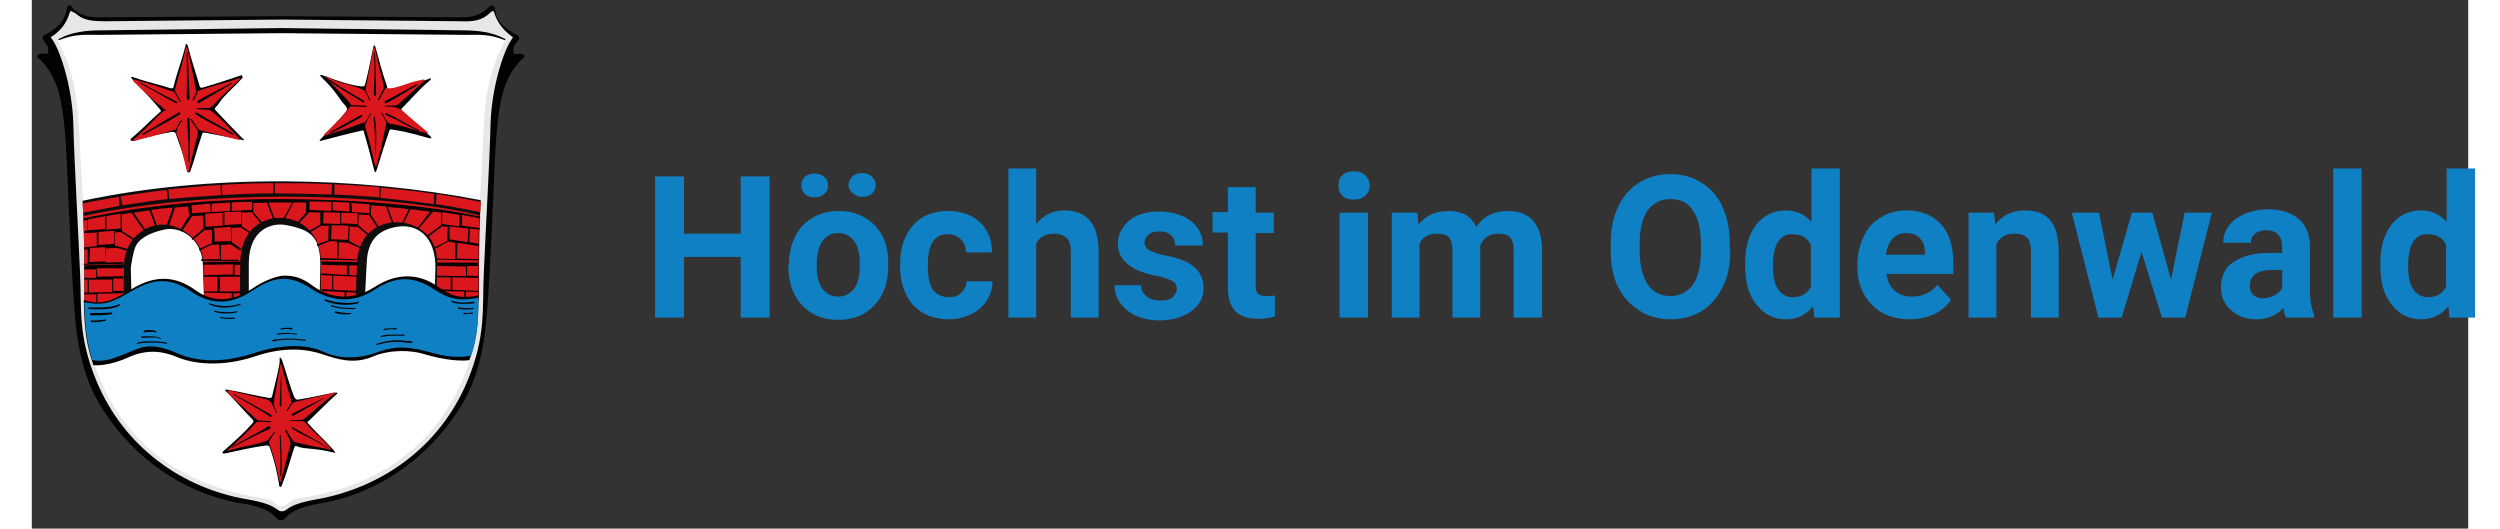 <?xml version="1.0" encoding="utf-8" standalone="no"?><!-- Generator: Adobe Illustrator 25.0.0, SVG Export Plug-In . SVG Version: 6.00 Build 0)  --><svg xmlns="http://www.w3.org/2000/svg" xmlns:xlink="http://www.w3.org/1999/xlink" height="37" id="Ebene_1" style="enable-background:new 0 0 429.6 93.2;" version="1.1" viewBox="0 0 429.6 93.2" width="175" x="0px" xml:space="preserve" y="0px">
<rect x="0" y="0" width="429.6" height="93.2" fill="#333333" stroke="none"/>
<style type="text/css">
	.st0{enable-background:new    ;}
	.st1{fill:#0F80C4;}
	.st2{fill:#020203;fill-opacity:0.988;}
	.st3{fill:#E8E7E7;}
	.st4{fill:#FFFFFF;}
	.st5{fill:#020203;}
	.st6{fill:#020203;fill-opacity:0.953;}
	.st7{fill:#DA171C;}
</style>
<g class="st0">
	<path class="st1" d="M130.1,56h-5.1V45.3h-10V56h-5.1V31.1h5.1v10.1h10V31.1h5.1V56z"/>
	<path class="st1" d="M133.5,46.6c0-1.8,0.4-3.5,1.1-4.9c0.7-1.4,1.7-2.5,3.1-3.3c1.3-0.8,2.9-1.2,4.6-1.2c2.5,0,4.5,0.8,6.1,2.3   c1.6,1.5,2.5,3.6,2.6,6.2l0,1.3c0,2.8-0.8,5.1-2.4,6.8c-1.6,1.7-3.7,2.6-6.4,2.6s-4.8-0.9-6.4-2.6c-1.6-1.7-2.4-4-2.4-7V46.6z    M140.4,32.7c0,0.6-0.2,1.1-0.7,1.5c-0.4,0.4-1,0.6-1.7,0.6c-0.7,0-1.3-0.2-1.7-0.6c-0.4-0.4-0.6-0.9-0.6-1.5s0.2-1.1,0.6-1.5   c0.4-0.4,1-0.6,1.7-0.6c0.7,0,1.3,0.2,1.7,0.6C140.2,31.5,140.4,32.1,140.4,32.7z M138.4,46.9c0,1.8,0.3,3.1,1,4   c0.7,0.9,1.6,1.4,2.8,1.4c1.2,0,2.1-0.5,2.8-1.4c0.7-0.9,1-2.4,1-4.4c0-1.7-0.3-3.1-1-4c-0.7-0.9-1.6-1.4-2.8-1.4   c-1.2,0-2.1,0.5-2.8,1.4C138.7,43.5,138.4,45,138.4,46.9z M144,32.7c0-0.6,0.2-1.1,0.7-1.6c0.5-0.4,1-0.6,1.7-0.6   c0.7,0,1.2,0.2,1.7,0.6c0.4,0.4,0.7,0.9,0.7,1.5c0,0.6-0.2,1.1-0.6,1.5c-0.4,0.4-1,0.6-1.7,0.6c-0.7,0-1.3-0.2-1.7-0.6   S144,33.3,144,32.7z"/>
	<path class="st1" d="M161.7,52.4c0.9,0,1.7-0.2,2.2-0.8c0.6-0.5,0.9-1.2,0.9-2h4.6c0,1.3-0.4,2.4-1,3.4c-0.7,1-1.6,1.9-2.8,2.4   c-1.2,0.6-2.5,0.9-3.9,0.9c-2.6,0-4.7-0.8-6.3-2.5c-1.5-1.7-2.3-4-2.3-7v-0.3c0-2.8,0.8-5.1,2.3-6.8c1.5-1.7,3.6-2.5,6.2-2.5   c2.3,0,4.2,0.7,5.6,2c1.4,1.3,2.1,3.1,2.1,5.3h-4.6c0-1-0.3-1.7-0.9-2.3c-0.6-0.6-1.3-0.9-2.3-0.9c-1.2,0-2,0.4-2.6,1.3   c-0.6,0.8-0.9,2.2-0.9,4.1V47c0,1.9,0.3,3.3,0.9,4.1S160.5,52.4,161.7,52.4z"/>
	<path class="st1" d="M177.1,39.5c1.3-1.6,3-2.4,4.9-2.4c4,0,6,2.3,6.1,7V56h-4.9V44.3c0-1.1-0.2-1.8-0.7-2.3   c-0.5-0.5-1.2-0.8-2.3-0.8c-1.4,0-2.5,0.6-3.1,1.7V56h-4.9V29.7h4.9V39.5z"/>
	<path class="st1" d="M201.9,50.9c0-0.6-0.3-1.1-0.9-1.4c-0.6-0.3-1.6-0.7-2.9-0.9c-4.4-0.9-6.6-2.8-6.6-5.6c0-1.6,0.7-3,2-4.1   s3.1-1.6,5.3-1.6c2.3,0,4.2,0.6,5.6,1.7c1.4,1.1,2.1,2.5,2.1,4.3h-4.9c0-0.7-0.2-1.3-0.7-1.8c-0.5-0.5-1.2-0.7-2.1-0.7   c-0.8,0-1.5,0.2-1.9,0.6c-0.5,0.4-0.7,0.9-0.7,1.4c0,0.5,0.3,1,0.8,1.3s1.4,0.6,2.6,0.9c1.2,0.2,2.3,0.5,3.1,0.8   c2.6,1,3.9,2.6,3.9,5c0,1.7-0.7,3-2.2,4.1c-1.4,1-3.3,1.6-5.6,1.6c-1.5,0-2.9-0.3-4.1-0.8c-1.2-0.6-2.1-1.3-2.8-2.3s-1-2-1-3.1h4.7   c0,0.9,0.4,1.5,1,2c0.6,0.5,1.4,0.7,2.4,0.7c0.9,0,1.7-0.2,2.1-0.5C201.6,51.9,201.9,51.5,201.9,50.9z"/>
	<path class="st1" d="M215.8,33v4.5h3.2v3.6h-3.2v9.2c0,0.7,0.1,1.2,0.4,1.5c0.3,0.3,0.8,0.4,1.5,0.4c0.5,0,1,0,1.5-0.1v3.7   c-1,0.3-2,0.4-3,0.4c-3.5,0-5.2-1.7-5.3-5.2v-10h-2.7v-3.6h2.7V33H215.8z"/>
	<path class="st1" d="M230.4,32.7c0-0.7,0.2-1.4,0.7-1.8c0.5-0.5,1.2-0.7,2-0.7c0.8,0,1.5,0.2,2,0.7s0.8,1.1,0.8,1.8   c0,0.8-0.3,1.4-0.8,1.8c-0.5,0.5-1.2,0.7-2,0.7s-1.5-0.2-2-0.7S230.4,33.5,230.4,32.7z M235.6,56h-5V37.5h5V56z"/>
	<path class="st1" d="M244.3,37.5l0.2,2.1c1.3-1.6,3.1-2.4,5.3-2.4c2.4,0,4,0.9,4.9,2.8c1.3-1.9,3.1-2.8,5.6-2.8   c2,0,3.5,0.6,4.5,1.8s1.5,2.9,1.5,5.3V56h-5V44.2c0-1-0.2-1.8-0.6-2.3c-0.4-0.5-1.1-0.7-2.2-0.7c-1.5,0-2.5,0.7-3.1,2.1l0,12.7   h-4.9V44.2c0-1.1-0.2-1.8-0.6-2.3s-1.1-0.7-2.2-0.7c-1.4,0-2.4,0.6-3,1.7V56h-4.9V37.5H244.3z"/>
	<path class="st1" d="M299.5,44.1c0,2.4-0.4,4.6-1.3,6.4c-0.9,1.8-2.1,3.3-3.7,4.3c-1.6,1-3.5,1.5-5.5,1.5c-2.1,0-3.9-0.5-5.5-1.5   c-1.6-1-2.9-2.4-3.8-4.2s-1.3-4-1.3-6.3V43c0-2.5,0.4-4.6,1.3-6.5c0.9-1.9,2.1-3.3,3.7-4.3c1.6-1,3.5-1.5,5.5-1.5   c2.1,0,3.9,0.5,5.5,1.5c1.6,1,2.9,2.4,3.7,4.3c0.9,1.9,1.3,4,1.3,6.5V44.1z M294.3,43c0-2.6-0.5-4.6-1.4-5.9c-0.9-1.4-2.3-2-4-2   c-1.7,0-3,0.7-4,2c-0.9,1.3-1.4,3.3-1.4,5.9v1.2c0,2.5,0.5,4.5,1.4,5.9c0.9,1.4,2.3,2.1,4,2.1c1.7,0,3-0.7,4-2   c0.9-1.3,1.4-3.3,1.4-5.9V43z"/>
	<path class="st1" d="M302.1,46.6c0-2.9,0.6-5.2,1.9-6.9s3.1-2.6,5.3-2.6c1.8,0,3.3,0.7,4.5,2v-9.4h5V56h-4.5l-0.2-2   c-1.2,1.5-2.8,2.3-4.8,2.3c-2.2,0-3.9-0.9-5.2-2.6C302.7,52,302.1,49.7,302.1,46.6z M307,47c0,1.7,0.3,3.1,0.9,4   c0.6,0.9,1.5,1.4,2.6,1.4c1.5,0,2.6-0.6,3.2-1.9v-7.3c-0.6-1.3-1.7-1.9-3.2-1.9C308.2,41.2,307,43.1,307,47z"/>
	<path class="st1" d="M331.1,56.3c-2.7,0-4.9-0.8-6.6-2.5c-1.7-1.7-2.6-3.9-2.6-6.6v-0.5c0-1.9,0.4-3.5,1.1-5   c0.7-1.5,1.7-2.6,3.1-3.4c1.3-0.8,2.8-1.2,4.5-1.2c2.5,0,4.5,0.8,6,2.4c1.5,1.6,2.2,3.9,2.2,6.8v2h-11.8c0.2,1.2,0.6,2.2,1.4,2.9   c0.8,0.7,1.8,1.1,3.1,1.1c1.9,0,3.4-0.7,4.5-2.1l2.4,2.7c-0.7,1-1.7,1.9-3,2.5C334,56,332.6,56.3,331.1,56.3z M330.5,41.1   c-1,0-1.8,0.3-2.4,1c-0.6,0.7-1,1.6-1.2,2.8h6.9v-0.4c0-1.1-0.3-1.9-0.9-2.5C332.4,41.4,331.6,41.1,330.5,41.1z"/>
	<path class="st1" d="M346,37.5l0.2,2.1c1.3-1.7,3.1-2.5,5.3-2.5c2,0,3.4,0.6,4.4,1.7c1,1.2,1.4,2.9,1.5,5.2V56h-4.9V44.2   c0-1-0.2-1.8-0.7-2.3s-1.2-0.7-2.3-0.7c-1.4,0-2.4,0.6-3.1,1.8v13h-4.9V37.5H346z"/>
	<path class="st1" d="M377.2,49.3l2.4-11.8h4.8L379.7,56h-4.1L372,44.4L368.5,56h-4.1l-4.7-18.5h4.8l2.4,11.8l3.4-11.8h3.6   L377.2,49.3z"/>
	<path class="st1" d="M397.5,56c-0.2-0.4-0.4-1-0.5-1.7c-1.2,1.3-2.8,2-4.7,2c-1.8,0-3.3-0.5-4.5-1.6c-1.2-1-1.8-2.4-1.8-4   c0-2,0.7-3.5,2.2-4.5c1.5-1,3.6-1.6,6.3-1.6h2.3v-1.1c0-0.9-0.2-1.5-0.7-2.1c-0.4-0.5-1.1-0.8-2.1-0.8c-0.8,0-1.5,0.2-2,0.6   c-0.5,0.4-0.7,0.9-0.7,1.6h-4.9c0-1.1,0.3-2.1,1-3c0.7-0.9,1.6-1.6,2.8-2.1c1.2-0.5,2.6-0.8,4.1-0.8c2.3,0,4.1,0.6,5.4,1.7   c1.3,1.1,2,2.8,2,4.8v8c0,1.8,0.3,3.1,0.7,4V56H397.5z M393.4,52.6c0.7,0,1.4-0.2,2-0.5c0.6-0.3,1.1-0.8,1.4-1.3v-3.2H395   c-2.5,0-3.8,0.9-3.9,2.6l0,0.3c0,0.6,0.2,1.1,0.6,1.5C392.1,52.4,392.7,52.6,393.4,52.6z"/>
	<path class="st1" d="M410.8,56h-5V29.7h5V56z"/>
	<path class="st1" d="M414.1,46.6c0-2.9,0.6-5.2,1.9-6.9s3.1-2.6,5.3-2.6c1.8,0,3.3,0.7,4.5,2v-9.4h5V56h-4.5l-0.2-2   c-1.2,1.5-2.8,2.3-4.8,2.3c-2.2,0-3.9-0.9-5.2-2.6C414.7,52,414.1,49.7,414.1,46.6z M419,47c0,1.7,0.3,3.1,0.9,4   c0.6,0.9,1.5,1.4,2.6,1.4c1.5,0,2.6-0.6,3.2-1.9v-7.3c-0.6-1.3-1.7-1.9-3.2-1.9C420.2,41.2,419,43.1,419,47z"/>
</g>
<g id="g1164" transform="translate(-56.392,-346.152)">
	<g id="g1096">
		<path class="st2" d="M63,347.1c-0.3,0-0.4,0.3-0.5,0.8c-0.3,2.1-1.8,3.3-3.6,4.3c-0.6,0.3-0.9,0.6-0.2,1.4    c0.6,0.7,0.6,1,0.6,1.6c0,0.8-0.8,0.2-1.6,0.5c-0.8,0.3,0,0.8,0.2,1c5.6,5.6,4,14.2,5.9,42.6c0.5,7.7,1.6,13.8,5.4,19.5    c5.3,8,13.4,14,23.4,16c7.2,0.9,6.4,3.1,7.7,3.1c1.3,0,0.5-2.1,7.7-3.1c10-2,18.1-8,23.4-16c3.9-5.8,4.9-11.8,5.4-19.5    c1.9-28.4,0.3-36.9,5.9-42.6c0.2-0.2,1-0.7,0.2-1c-0.8-0.3-1.6,0.4-1.6-0.5c0-0.6,0-0.9,0.6-1.6c0.7-0.7,0.5-1.1-0.2-1.4    c-1.8-1-3.3-2.1-3.6-4.3c-0.1-0.5-0.2-0.8-0.5-0.8c-0.2,0-0.4,0.1-0.7,0.4c-1.9,1.8-3.6,1.7-5.7,1.7l-31-0.2l-31,0.2    c-2.1,0-3.8,0.1-5.7-1.7C63.5,347.2,63.2,347.1,63,347.1L63,347.1z" id="path3747-7-3"/>
		<path class="st3" d="M63.3,348.1c-0.1,0-0.2,0.2-0.3,0.5c-0.5,1.6-1.4,2.8-2.8,3.8c-0.5,0.4-0.6,0.2-0.2,0.7    c1.6,2.3,3.5,8.8,3.7,14.5c0.2,7.7,0.9,19.3,1.2,26.6c0.3,6.4-0.4,11,2.8,18.9c4.9,12,15.4,19.2,26.7,21.1c5.7,1,4.9,2.1,6.1,2.1    l0,0c1.2,0,0.4-1.1,6.1-2.1c11.3-2,21.8-9.1,26.7-21.1c3.2-7.8,2.5-12.5,2.8-18.9c0.3-7.4,1-18.9,1.2-26.6    c0.2-5.7,2.1-12.2,3.7-14.5c0.3-0.5,0.3-0.3-0.2-0.7c-1.3-1-2.3-2.3-2.8-3.8c-0.1-0.3-0.1-0.5-0.3-0.5c-0.1,0-0.3,0.1-0.6,0.4    c-1.4,1.3-2.9,1.5-5.2,1.4l-31.3-0.3l-31.3,0.3c-2.4,0-3.9-0.2-5.2-1.4C63.5,348.2,63.4,348.1,63.3,348.1L63.3,348.1z" id="path4585-5-7"/>
		<path class="st4" d="M100.4,351.4l-30.9,0.4c-2.9,0-6.4-0.1-8.3,1.3c-0.3,0.2-0.2,0.5,0,0.7    c3,5.6,3.3,11.1,3.6,16.6c0.4,9,1,14.1,0.9,23.1c-0.1,9.4,0.2,12.3,1.7,16.8c5.2,15.3,17.1,21.8,29.8,23.7c2.1,0.3,2,1.4,3.2,1.4    c1.2,0,1.1-1.1,3.2-1.4c12.7-1.9,24.6-8.4,29.8-23.7c1.5-4.5,1.8-7.4,1.7-16.8c-0.1-9,0.5-14.1,0.9-23.1c0.2-5.5,0.6-11,3.6-16.6    c0.1-0.2,0.3-0.5,0-0.7c-1.9-1.4-5.4-1.3-8.3-1.3L100.4,351.4z" id="path4627-9-4"/>
		<path class="st5" d="M100.4,351.1l-31.6,0.4c-2.9,0-5.4,0.3-7.6,1.5c-0.2,0.1-0.1,0.3,0.1,0.2    c2.7-1.1,4.6-0.9,6.9-0.9l32.3-0.3l32.3,0.3c2.3,0,4.2-0.2,6.9,0.9c0.2,0.1,0.3-0.1,0.1-0.2c-2.2-1.2-4.7-1.5-7.6-1.5L100.4,351.1    z" id="path4651-9-8"/>
	</g>
	<g id="g1127">
		<g id="g1270" transform="translate(1503.453,19.75)">
			<path class="st6" d="M-1438.1,361.8c0.2,3.7,0.3,7.3,0.3,12.1c0,2.2,0,4,0,5.6c2.2,4.1,8.3,2.3,8.3-1.7l-0.1-4     c0-0.7,0.5-3.1,0.7-3.6c0.6-1.7,2.5-2.7,5.1-3.3c3-0.7,6.7,1.6,6.9,6.1l0.2,6.1c0.1,3.5,7.8,3.4,7.9-0.5l0-5.7     c0-6.2,4.2-7.3,6.6-6.8c4.2,0.8,6.2,1.9,6,7.7l-0.1,4.6c-0.1,5.4,7.9,3,8,0.1l0.3-5.9c0.2-4.1,2.3-5.7,5.3-6.2     c3.3-0.6,7,1.4,6.8,7.6l-0.1,2.8c-0.3,6.8,6.6,5.8,7.8,2.2c0-1.4,0-3.1,0-5c0-4.8,0.1-8.5,0.3-12.3     C-1389.5,357.5-1415.5,357-1438.1,361.8L-1438.1,361.8z" id="path1675"/>
			<path class="st7" d="M-1438,364.5c0.1,2.8,0.2,5.8,0.2,9.4c0,2.5,0,4.5,0,6.2l6.9,0l0.1-7c0.1-4.2,3.3-7,6.7-7.1     c3-0.1,7.1,2.4,7.3,6.6l0.2,7.5l6.2,0l0.1-7.6c0.2-10.7,14.3-9.8,14.2,0l0,7.5l6.1-0.1l0.3-7.3c0.4-9.8,14.2-8.9,14.1,0l-0.1,7.5     l7.4-0.4c0-1.6,0-3.5,0-5.8c0-3.6,0-6.6,0.2-9.5C-1382,360.9-1412.9,359.1-1438,364.5L-1438,364.5z" id="path1794-1"/>
			<path class="st5" d="M-1403.7,361.5c-11.2,0-23,1-34.2,3.4c0,0.1,0,0.3,0,0.4c0.2,0,0.4-0.1,0.6-0.1l0,1.9l-0.5,0     c0,0.1,0,0.3,0,0.4l2.2-0.1l0,2.4l-2.2,0.2c0,0.1,0,0.2,0,0.4l0.6,0l0,2.5l-0.7,0c0,0.1,0,0.1,0,0.2l7-0.2c0-0.1,0-0.2,0-0.3     l-3.1,0.1l0-2.5l1.9-0.1l1.8,0.5c0-0.1,0.1-0.2,0.1-0.3l-2.2-0.6l0-2.3l1-0.1l2.2,1.4c0.1-0.1,0.1-0.2,0.2-0.2l-2.2-1.4l0-2.9     c0.6-0.1,1.1-0.2,1.7-0.3l2.2,3.1c0.1-0.1,0.2-0.1,0.3-0.1l-2.1-3c0.9-0.1,1.9-0.3,2.8-0.4l1,2.8c0.1,0,0.2,0,0.3-0.1l-1-2.8     c1.3-0.2,2.5-0.3,3.8-0.4l-1.1,3.2c0.1,0,0.3,0,0.4,0.1l1.1-3.3c0.7-0.1,1.5-0.1,2.3-0.2l0.2,1.6l-1.6,2.6     c0.1,0.1,0.2,0.1,0.3,0.2l1.8-2.7l1.9-0.1l0.1,2.3l-2.1,1.8c0.1,0.1,0.1,0.1,0.2,0.2l2.1-1.7l1.3-0.1l0,2.4l-2.3,1     c0.1,0.1,0.1,0.2,0.1,0.3l2-1l1.5-0.1l0.1,2.6l-3.3,0c0,0.1,0,0.2,0,0.3l6.6,0c0-0.1,0-0.1,0-0.2l-3.1,0l0-2.6l1.7-0.1l1.7,1.1     c0-0.1,0.1-0.2,0.1-0.4l-1.6-1.1l-0.1-2.5l1.7-0.1l1.5,1c0-0.1,0.1-0.1,0.1-0.2l-1.4-1l0-2.4l1.7-0.1l1.6,2     c0.1-0.1,0.2-0.1,0.3-0.1l-1.6-1.9l0-1.6c0.8,0,1.6,0,2.4-0.1l1.1,3c0.1,0,0.2,0,0.3,0l-1.1-3c1.4,0,2.8,0,4.2,0l-1.7,3     c0.1,0,0.2,0,0.3,0l1.6-3c0.7,0,1.4,0,2.2,0l0,1.8l-1.7,1.9c0.1,0,0.2,0.1,0.3,0.1l2-2.1l1.9,0.1l0,2.1l-2.1,1.2     c0.1,0.1,0.1,0.1,0.2,0.2l2.1-1.2l1.3,0l-0.1,2.6l-2,0.7c0,0.1,0.1,0.2,0.1,0.3l2.3-0.9l1.2,0.1l0,3l-3-0.1c0,0.1,0,0.2,0,0.3     l6.4,0.1c0-0.1,0-0.1,0-0.2l-3.2-0.1l0.1-2.9l1.6,0.1l2,0.9c0-0.1,0.1-0.1,0.1-0.2l-1.9-1l0.1-2.5l1.4,0l1.8,1.5     c0.1-0.1,0.1-0.1,0.2-0.2l-1.9-1.6l0.1-1.9l1.8,0.1l1.5,2.3c0.1,0,0.2-0.1,0.3-0.1l-1.5-2.3l0.1-1.6c0.9,0.1,1.7,0.1,2.6,0.2     l1.1,3.1c0.1,0,0.2,0,0.3,0l-1.1-3c1.3,0.1,2.5,0.2,3.7,0.4l-1.3,2.7c0.1,0,0.2,0,0.3,0l1.3-2.7c1.2,0.1,2.3,0.3,3.5,0.4l-2.3,3     c0.1,0,0.1,0.1,0.2,0.1l2.6-3.1c0.5,0.1,1,0.1,1.4,0.2l0,2.2l-2.4,1.8c0.1,0.1,0.1,0.2,0.2,0.2l2.4-1.8l1,0.1l-0.1,2.5l-2.2,1.1     c0,0.1,0,0.1,0.1,0.2l2.3-1.2l1.2,0.2l0,2.9l-3.2-0.1c0,0.1,0,0.2,0,0.2l7.3,0.1c0-0.1,0-0.2,0-0.2l-3.8-0.1l0.1-2.8l3.8,0.6     c0-0.1,0-0.2,0-0.4l-1.7-0.3l0.1-2.4l1.7,0.2c0-0.1,0-0.2,0-0.3l-3.1-0.4l0-1.9c1.1,0.2,2.2,0.4,3.2,0.6c0-0.1,0-0.2,0-0.3     C-1377.2,362.6-1390.2,361.5-1403.7,361.5L-1403.7,361.5z M-1398.1,361.9c1.3,0,2.5,0.1,3.8,0.1l0,1.6l-3.8-0.2L-1398.1,361.9z      M-1408.2,362l0,1.4l-3.6,0.2l0-1.5C-1410.6,362-1409.4,362-1408.2,362z M-1394,362c1,0,1.9,0.1,2.9,0.1l0.1,1.6l-3-0.2     L-1394,362z M-1412.1,362.1l0,1.5l-3.2,0.2l0-1.5C-1414.2,362.2-1413.1,362.2-1412.1,362.1z M-1390.7,362.2     c1.1,0.1,2.1,0.1,3.2,0.2l0,1.6l-3.1-0.2L-1390.7,362.2z M-1415.6,362.3l0.1,1.5l-3.3,0.2l-0.1-1.4     C-1417.8,362.5-1416.7,362.4-1415.6,362.3z M-1410.1,363.7l0,2.2l0,0l-3,0.2l0-2.3L-1410.1,363.7z M-1395.6,363.8l2.9,0.1v2     l-3-0.1L-1395.6,363.8z M-1374.7,363.8c1,0.2,2,0.3,3,0.5l0,2l-3-0.4L-1374.7,363.8z M-1392.5,363.9l2.9,0.1l0,1.9l-2.9-0.1     L-1392.5,363.9z M-1413.4,363.9l0,2.3l-3,0.2l-0.1-2.3L-1413.4,363.9z M-1431.4,364.1l0,2.6l-2.5,0.2l0-2.4     C-1433,364.3-1432.2,364.2-1431.4,364.1L-1431.4,364.1z M-1434.1,364.5l0,2.3l-3.1,0.2l0-1.9     C-1436.1,364.9-1435.1,364.7-1434.1,364.5L-1434.1,364.5z M-1394.2,366.1l3,0.1l-0.1,2.5l-3-0.1L-1394.2,366.1z M-1373.4,366.3     l3.3,0.4l-0.1,2.4l-3.2-0.5L-1373.4,366.3z M-1412,366.4l0.1,2.5l-2.9,0.1l-0.1-2.4L-1412,366.4z M-1432.5,367.1l0,2.3l-2.8,0.2     l0-2.3L-1432.5,367.1z M-1434.1,370l0.1,2.5l-2.9,0.1l0.1-2.5L-1434.1,370z M-1410.3,372.5l-6.5,0.1l0,0.5l5.2-0.1v1.8l-5.1,0.1     l0,0.3l2.4,0l0,2.6l-2.4,0l0,0.2l4.9,0.1l0,2.1h0.3l0-2.1l1.2,0l0-0.3l-3.6,0l0-2.6l3.7,0l0-0.3l-1.1,0l0-1.8l1.1,0     L-1410.3,372.5z M-1396,372.5l0,0.6l4.5,0.1l0,1.7l-4.5-0.3v0.3l1.9,0.1l0,2.5l-1.8-0.1v0.3l4,0.2l0,2h0.3l0-2l1.8,0.1l0-0.3     l-4.1-0.2l0-2.5l4.2,0.2l0-0.2l-1.4-0.1l0-1.7l1.5,0l0-0.6L-1396,372.5z M-1375.6,372.7l0,0.6l5.1,0.1l0,1.7l-5.2-0.1l0,0.3     l2.5,0l0,2.2l-2.5-0.1l0,0.3l4.9,0.1l0,1.9h0.3l0-1.9l2.2,0.1c0-0.1,0-0.2,0-0.2l-4.6-0.2l0-2.2l4.6,0.1c0-0.1,0-0.2,0-0.3     l-2-0.1l0-1.7l1.9,0c0-0.2,0-0.4,0-0.6L-1375.6,372.7z M-1430.8,373l-7,0.2c0,0.2,0,0.5,0,0.7l2.1,0l0,1.5l-2.1,0     c0,0.1,0,0.2,0,0.3l0.6,0l0,2.3l-0.6,0c0,0.1,0,0.2,0,0.3l2.1,0l0,1.7h0.2l0-1.8l4.6-0.1l0-0.4l-1.8,0l0-2.2l1.8,0l0-0.4     l-4.6,0.1l-0.1-1.5l4.7,0L-1430.8,373C-1430.8,373-1430.8,373-1430.8,373L-1430.8,373z M-1432.9,375.7l0,2.2l-4.1,0.1l0-2.3     L-1432.9,375.7z" id="path2098"/>
			<path class="st7" d="M-1404.2,358.7l0,1.8c3.4,0,10,0.2,10,0.2l0.1-1.8C-1397.4,358.7-1400.8,358.7-1404.2,358.7z" id="path1150"/>
			<path class="st7" d="M-1393.7,358.9l0,1.8c2.7,0.1,5.3,0.3,7.9,0.5l0.1-1.8C-1388.4,359.2-1391.1,359-1393.7,358.9     z" id="path1146"/>
			<path class="st7" d="M-1385.5,359.5l-0.1,1.8c3.2,0.3,6.4,0.7,9.4,1.1l0.1-1.8     C-1379.2,360.1-1382.3,359.8-1385.5,359.5L-1385.5,359.5z" id="path1142"/>
			<path class="st7" d="M-1375.7,360.6l-0.1,1.8c2.7,0.4,5.3,0.9,7.8,1.4c0-0.6,0.1-1.2,0.1-1.8     C-1370.5,361.5-1373.1,361-1375.7,360.6L-1375.7,360.6z" id="path1138"/>
			<path class="st7" d="M-1404.5,358.7c-3,0-6,0.1-9,0.3l0,1.8c3-0.2,6-0.3,9-0.3L-1404.5,358.7z" id="path1136"/>
			<path class="st7" d="M-1413.7,360.8l-0.1-1.8c-3.1,0.2-6.2,0.5-9.2,0.8l0.2,1.7     C-1419.8,361.2-1416.7,361-1413.7,360.8L-1413.7,360.8z" id="path1132"/>
			<path class="st7" d="M-1423.3,359.9c-2.7,0.3-5.4,0.7-8.1,1.1l0.3,1.6c2.7-0.4,5.3-0.8,8-1.1L-1423.3,359.9z" id="path1128"/>
			<path class="st7" d="M-1431.7,361.1c-2.1,0.4-4.3,0.7-6.4,1.2c0,0.5,0.1,1.1,0.1,1.6c2.1-0.4,4.3-0.8,6.4-1.2     L-1431.7,361.1z" id="path1739-4-8"/>
		</g>
		<g id="g983-0" transform="translate(1503.453,19.75)">
			<path class="st5" d="M-1368.3,378.5c-3.8,0.7-5-0.1-7.5-1.8c-4-2.6-7.9-1.6-10.8,0.3c-4.4,2.8-8.3,1.7-10.9-0.2     c-2-1.5-3.4-1.8-5.1-1.8c-0.9,0-3.3,0.7-5.6,2.3c-3.9,2.6-7.2,2.2-9.8,0.4c-2.9-2.1-6.3-3.2-10.8-0.7c-3.5,2-5.4,3.5-9.1,2.3     c0.1,5.4,0.5,8,1.7,11.5c1.5,0.1,3.8-0.3,6.2-1.4c3.7-1.7,6.7-0.8,8.4-0.1c3,1.3,8.1,1.9,14-0.1c5.1-1.7,9-1.3,11.9-0.3     c2.4,0.8,5.4,1.8,8.7,0.4c3.3-1.4,7-1.1,9-0.5c3.9,1.2,6.9,1.3,8.1,1.1C-1368.7,386.6-1368.3,384-1368.3,378.5L-1368.3,378.5z" id="path5141-7"/>
			<path class="st1" d="M-1368.3,378.9c-3.6,0.7-5.4,0.1-7.7-1.4c-4.7-3.2-8-1.7-10.8,0.1c-3.6,2.3-7.5,2-11-0.3     c-4.2-2.8-7-1.9-10.6,0.5c-3.9,2.6-7.5,2.1-10.4,0.1c-5-3.5-8.3-1.5-11.5,0.3c-3.2,1.9-4.6,2-7.5,1.5c0.1,4.7,0.5,7.2,1.4,10.2     c2.2,0.4,3.7-0.3,5.8-1.1c2.4-0.9,4-2.4,9.2-0.1c4.8,2.1,10,1.1,13.4,0c3.5-1.2,8.6-2,12.3-0.3c3.2,1.5,6.7,1.1,9,0.3     c3-1.1,5.1-1.5,9.8-0.2c2.4,0.7,4.9,1.1,7.3,0.6C-1368.6,386.2-1368.3,383.6-1368.3,378.9L-1368.3,378.9z" id="path5214-9"/>
			<path class="st5" d="M-1395.3,379.2c-0.2,0-0.2,0.2,0,0.3c1.7,0.6,3.7,0.9,5.7,0.4c0.3-0.1,0.2-0.4,0-0.3     c-0.5,0.3-3.5,0.4-5.6-0.4C-1395.2,379.2-1395.2,379.2-1395.3,379.2L-1395.3,379.2z M-1373,379.4c-0.2,0-0.2,0.2,0.1,0.3     c0.5,0.2,1.5,0.4,3.7,0.2c0.3,0,0.3-0.3,0-0.3C-1370.9,379.9-1372.4,379.7-1373,379.4C-1372.9,379.4-1373,379.4-1373,379.4     L-1373,379.4z M-1415.8,379.9c-0.1,0-0.1,0.1,0.1,0.2c1.7,0.8,3.7,0.6,5.3,0.1c0.3-0.1,0.2-0.3,0-0.2c-1.4,0.4-3.3,0.6-5.2-0.1     C-1415.7,379.9-1415.7,379.9-1415.8,379.9z M-1431.6,380C-1431.6,380-1431.7,380-1431.6,380c-1,0.5-2.3,0.7-5.3,0.6     c-0.3,0-0.3,0.3,0,0.3c0.4,0,4.1,0.3,5.4-0.7C-1431.5,380.1-1431.5,380-1431.6,380L-1431.6,380z M-1394.2,380.2     c-0.2,0-0.2,0.2,0.1,0.3c0.6,0.1,1.3,0.4,3.9,0.4c0.3,0,0.3-0.3,0-0.2C-1392.3,380.7-1393,380.6-1394.2,380.2     C-1394.2,380.2-1394.2,380.2-1394.2,380.2z M-1371.8,380.6c-0.2,0-0.2,0.3,0.1,0.3c0.9,0.1,1.6,0.1,2.4,0c0.3,0,0.2-0.3-0.1-0.2     C-1370.1,380.8-1371.2,380.7-1371.8,380.6C-1371.7,380.6-1371.7,380.6-1371.8,380.6z M-1414.8,381.2c-0.2,0-0.2,0.1,0,0.2     c1.5,0.5,3.4,0.2,3.8,0.1c0.3-0.1,0.3-0.3,0-0.2c-1.4,0.3-3.2,0.1-3.7-0.1C-1414.8,381.2-1414.8,381.2-1414.8,381.2z      M-1393.5,381.3c-0.2,0-0.2,0.2,0,0.3c0.6,0.2,1.7,0.3,2.5,0.2c0.3,0,0.3-0.3,0-0.2C-1391.7,381.6-1392.9,381.5-1393.5,381.3     C-1393.4,381.3-1393.4,381.3-1393.5,381.3z M-1370.6,381.5C-1370.6,381.5-1370.7,381.5-1370.6,381.5c-0.4,0.1-0.5,0.3-0.3,0.3     c0.2,0,0.6,0,1.5-0.1c0.3,0,0.2-0.2-0.1-0.2c-0.5,0.1-0.6,0.1-1,0.1C-1370.5,381.6-1370.6,381.6-1370.6,381.5     C-1370.5,381.5-1370.6,381.5-1370.6,381.5z M-1433,381.5C-1433.1,381.5-1433.1,381.5-1433,381.5c-1.2,0.1-2.9,0.1-3.6,0.1     c-0.3,0-0.3,0.4,0.1,0.4c0.5,0,2.5,0,3.5-0.2C-1432.8,381.8-1432.8,381.5-1433,381.5L-1433,381.5z M-1413.8,382.3     c-0.2,0-0.2,0.2,0.1,0.2c0.5,0.1,1.1,0.2,2.1,0.1c0.2,0,0.2,0.1,0.3,0.1c0.1-0.1,0-0.3-0.2-0.3     C-1412.7,382.5-1413.2,382.4-1413.8,382.3C-1413.8,382.3-1413.8,382.3-1413.8,382.3L-1413.8,382.3z M-1434.4,382.8     c-0.6,0-1.2,0.2-2.1,0.1c-0.2,0-0.3,0.3,0,0.3c1.2,0.1,1.8-0.2,2.3-0.2c0.3,0,0.3-0.2,0-0.3     C-1434.3,382.8-1434.3,382.8-1434.4,382.8z M-1402,384.2c-0.3,0-0.6,0-1.1,0.1c-0.2,0.1-0.2,0.3,0.1,0.2c0.8-0.2,1.1-0.1,1.7,0     c0.3,0.1,0.3-0.2,0-0.3C-1401.6,384.2-1401.8,384.2-1402,384.2z M-1383.8,384.3c-0.5,0-0.9,0-1.1,0.1c-0.2,0.1-0.2,0.3,0.1,0.2     c0.3-0.1,1-0.2,1.8-0.1c0.3,0,0.4-0.3,0.1-0.3C-1383.2,384.3-1383.5,384.3-1383.8,384.3z M-1426.3,384.6c-0.4,0-0.7,0-0.9,0.1     c-0.3,0.1-0.2,0.3,0.1,0.3c0.6-0.1,1.8-0.1,1.8,0c0,0.1,0.3,0.1,0.2-0.1C-1425.1,384.7-1425.7,384.6-1426.3,384.6z      M-1401.8,385.1c-0.7,0-1.4,0-1.9,0.1c-0.2,0.1-0.2,0.3,0.1,0.2c0.3-0.1,2-0.2,3.1,0c0.3,0,0.3-0.2,0-0.2     C-1400.9,385.2-1401.4,385.2-1401.8,385.1z M-1383,385.4c-0.9,0-1.7,0-2.4,0.2c-0.2,0.1-0.2,0.2,0.1,0.2c0.3,0,0.6-0.3,3.8-0.2     c0.3,0,0.2-0.2,0-0.2C-1382,385.4-1382.5,385.4-1383,385.4L-1383,385.4z M-1426,385.7c-0.6,0-1.3,0-1.6,0c-0.3,0-0.2,0.3,0.1,0.3     c0.8-0.1,2.6-0.2,2.9,0.1c0.2,0.2,0.4,0,0.2-0.1C-1424.8,385.8-1425.4,385.7-1426,385.7z M-1401.7,386.1c-1,0-2,0.1-2.8,0.2     c-0.3,0.1-0.2,0.3,0.1,0.3c1.9-0.5,3.8-0.3,5.6-0.1c0.1,0,0.2-0.2,0-0.2C-1399.7,386.2-1400.7,386.1-1401.7,386.1L-1401.7,386.1z      M-1382.7,386.4c-1.1,0-2.1,0.2-3.5,0.6c-0.2,0.1-0.2,0.2,0.1,0.2c2.8-0.8,4-0.5,5.9-0.3c0.4,0,0.3-0.2,0.1-0.3     C-1381.1,386.5-1381.9,386.4-1382.7,386.4z M-1425.9,386.6c-0.2,0-0.4,0-0.5,0c-1.4,0-1.8,0.1-2.1,0.3c-0.2,0.1,0,0.2,0.2,0.1     c0.7-0.2,3.4-0.3,4.9,0c0.3,0,0.3-0.1,0-0.2C-1423.5,386.7-1424.7,386.6-1425.9,386.6L-1425.9,386.6z" id="path5251-4"/>
		</g>
		<g id="g1072" transform="translate(3486,97.5)">
			<g id="g1058">
				<path class="st5" d="M-3394.9,317.4c-0.4-0.1-0.9-0.1-0.4,0.3c1.5,1.5,3,3.3,4.6,4.9c0.3,0.3,0.2,0.5-0.1,0.8      c-1.5,1.7-3.1,3.1-4.8,4.6c-0.4,0.3-0.7,0.7,0.1,0.6c2.4-0.5,4.7-1.1,7.3-1.4c0.2,0,0.4,0,0.5,0.2c0.9,2.6,1.3,4.3,1.7,6.7      c0,0.2,0,0.3,0.2,0.4c0.2,0.1,0.2-0.2,0.3-0.3c1.1-2.9,1.3-4,2.1-6.4c0.2-0.7,0.4-0.5,0.7-0.4c1.3,0.5,2.9,0.2,6.1,1      c0.8,0.2,0.5,0,0.1-0.5c-1.7-1.9-2.9-2.9-4.3-4.5c-0.4-0.4-0.1-0.4,0.1-0.6c1.6-1.5,3.2-3.2,4.8-4.6c0.3-0.2,0.3-0.4-0.4-0.3      c-2.3,0.4-4.2,0.9-6.3,1.2c-0.3,0.1-0.6-0.1-0.8-0.6c-0.7-1.8-1.3-4-2.1-6.4c-0.1-0.3-0.5-0.7-0.4,0c0.1,0.8-0.8,4.1-1.3,6.3      c-0.1,0.3-0.1,0.5-0.7,0.4C-3390.2,318.4-3392.6,317.8-3394.9,317.4L-3394.9,317.4z" id="path1448-4"/>
				<path class="st7" d="M-3394.7,317.5c2.4,0.6,4.8,1.2,6.6,1.6c0.3,0.1,0.7,0.4,0.9,0.9l0.7,1.4      c0.1,0.2,0.2,0.1,0.1-0.1l-0.4-0.9c-0.1-0.3-0.2-0.7,0.1-2.3c0.3-1.9,0.6-3.3,0.9-4.9c0.1-0.4,0.1-0.8,0.3,0      c0.7,3.1,1,3.8,1.6,5.9c0.1,0.5,0.1,0.6,0,0.7l-0.8,1.2l0.1,0.2l0.8-1.2c0.3-0.4,0.4-0.4,0.7-0.5c2-0.5,4.5-1,6.6-1.6      c0.4-0.1,0.5,0,0.1,0.3c-1.7,1.3-3.2,2.6-4.9,4.1c-0.3,0.2-0.6,0.4-0.9,0.4l-1.8,0.1c-0.2,0-0.2,0.2,0,0.1l1.8,0      c0.6,0,0.7,0.1,1.1,0.6c1.5,1.7,2.5,2.3,4.1,4.1c0.3,0.4,0,0.3-0.1,0.3c-1.6-0.3-3.5-0.7-5.4-1.1c-1-0.2-0.9-0.3-1.3-0.8      l-0.9-1.5c-0.1-0.2-0.3-0.1-0.2,0.1l0.8,1.6c0.1,0.3,0.1,0.5,0.1,0.8l-1.7,6.6l-0.2,0c-0.5-2.4-0.8-3.7-1.7-6.4      c-0.2-0.6-0.3-0.5,0-1l0.9-1.4l-0.1-0.1l-1,1.3c-0.1,0.2-0.2,0.3-0.5,0.4c-1.8,0.7-3.9,0.9-5.9,1.5c-1.1,0.3-1.1,0.3-0.5-0.2      c1.6-1.5,3.1-2.8,4.5-4.4c0.1-0.2,0.3-0.3,0.8-0.3l1.8,0.1c0.4,0,0.2-0.2-0.1-0.2l-1.6-0.1c-0.2,0-0.3,0.1-0.7-0.2      c-1.6-1.5-3.3-3-4.9-4.5C-3395.1,317.5-3395.2,317.4-3394.7,317.5L-3394.7,317.5z" id="path858-3"/>
				<path class="st5" d="M-3385.6,314.5c0,0-0.1,0.6-0.1,1c-0.1,1.7-0.1,2.5-0.2,4.7c0,0.2,0.3,0.1,0.3,0      c0-1.6,0-3.1,0-4.7C-3385.6,314.8-3385.6,314.5-3385.6,314.5L-3385.6,314.5z M-3394,318.1c-0.1,0,0,0.1,0.2,0.3      c2,1.2,4.3,2.4,6,3.6c0.6,0.4,0.6-0.1,0.2-0.3c-1-0.6-3.9-2.2-6.1-3.4C-3393.8,318.1-3393.9,318.1-3394,318.1z M-3377.9,318.8      c0,0-0.3,0.1-0.5,0.2c-1.8,0.8-3.5,1.7-5.3,2.6c-0.4,0.2,0.1,0.4,0.3,0.3c1.7-1,3.4-1.9,5-2.8      C-3377.9,318.9-3377.8,318.8-3377.9,318.8z M-3387.8,323.8c-0.1,0-0.1,0-0.2,0.1c-1.9,1.2-3.1,1.6-6.2,3.5      c-0.3,0.2-0.2,0.3,0.1,0.1c2.6-1.4,4.7-2.5,6.4-3.2C-3387.4,324.1-3387.5,323.8-3387.8,323.8L-3387.8,323.8z M-3383.7,324      c-0.1,0-0.2,0.1,0,0.2c1.2,0.9,3.8,1.9,6.2,3.4c0.2,0.1,0.4,0.2,0-0.1c-1.7-1.1-3.9-2.3-6.1-3.5      C-3383.7,324-3383.7,324-3383.7,324z M-3385.8,325.4c-0.1,0-0.1,0.1-0.1,0.1c0.1,2.6,0.2,4.1,0.1,7c0,0.2,0.2,0.1,0.2,0      c0.1-3.1,0-4.5-0.1-7C-3385.7,325.4-3385.7,325.4-3385.8,325.4z" id="path860-4"/>
			</g>
			<g id="g1048">
				<path class="st5" d="M-3405.2,264.2c0.3,0.1,0.6,0,0.6-0.3c0.6-2.5,1.4-4.4,2.1-7.2c0.1-0.6,0.3-0.2,0.4,0      c0.7,2.8,1.4,4.7,2.1,7.2c0.1,0.3,0.3,0.2,0.5,0.2c2.1-0.6,4.6-1.4,6.9-2.2l0.2,0.4c-1,1.2-1.7,1.7-3.3,3.4      c-0.7,0.7-0.8,1.2-1.6,2c-0.1,0.1,0,0.3,0.1,0.4c1.5,1.6,3.1,3.3,4.7,4.9c0.1,0.1,0.3,0.2,0.3,0.3c0,0.2-0.3,0-0.4,0      c-2.9-0.6-4.1-0.8-6.2-1.2c-0.6-0.1-0.7-0.2-0.9,0.6c-0.8,2.3-1.2,4.1-1.9,6c-0.2,0.6-0.5,0.4-0.6,0c-0.5-2.5-1.3-4.3-2-6.4      c-0.1-0.4-0.4-0.4-0.7-0.4c-1.6,0.3-4,0.7-6.7,1.6c-0.4,0.1-0.8-0.2-0.5-0.4c1.9-1.6,3.5-3.3,5-4.6c0.4-0.3,0.3-0.3,0-0.7      c-1.5-1.8-3.3-3.6-4.8-5.2c-0.3-0.3-0.3-0.5,0.3-0.3C-3409.4,263.1-3406.6,263.7-3405.2,264.2L-3405.2,264.2z" id="path1450-5"/>
				<path class="st7" d="M-3411.4,262.7c3.2,0.9,4,1.2,6.4,2c0.4,0.1,0.5,0.1,0.6,0.4l0.9,1.4      c0.2,0.3,0.3,0.2,0.1-0.1l-0.8-1.4c-0.2-0.3-0.2-0.7,0-1.2c0.8-3,1.2-4.2,1.7-6.4c0.2-0.8,0.3-0.5,0.4,0.1      c0.5,2.3,1,4.6,1.4,6.9c0.1,0.3,0.2,0.4,0,0.7l-0.5,1c-0.2,0.3,0.1,0.3,0.2,0.1l0.5-1c0.1-0.2,0-0.5,0.4-0.6      c2.4-0.8,4.5-1.3,6.9-2.1c0.6-0.2,0.4,0,0.1,0.3c-2.3,2.1-4,3.8-4.5,4.4c-0.2,0.2-0.5,0.5-0.9,0.5l-1.8,0c-0.3,0-0.3,0.1,0,0.2      l1.5,0.1c0.6,0,0.9,0.2,1.2,0.5c1.3,1.1,1.8,1.6,4.6,4.6c0.2,0.2,0.2,0.3-0.2,0.2c-2.1-0.5-4.6-1.2-6.4-1.6      c-0.4-0.1-0.6-0.2-0.8-0.5l-1-1.5c-0.1-0.2-0.3,0-0.2,0.1l1,1.5c0.3,0.4,0.3,0.5,0.2,1.2c-0.6,2.3-1,3.9-1.5,6.2      c-0.1,0.3-0.3,0.5-0.4,0c-0.5-2.1-1.1-4.8-1.7-6.2c-0.2-0.4-0.1-0.7,0.1-1.2c0.2-0.5,0.4-0.9,0.7-1.2c0.2-0.3,0-0.4-0.2-0.1      c-0.3,0.4-0.5,0.8-0.7,1.3c-0.1,0.3-0.2,0.2-0.6,0.3c-1.1,0.3-1.3,0.5-6.5,1.8c-0.6,0.2-0.8,0.1-0.4-0.2c2.8-2.4,4.8-5,5.6-5.1      c0.2,0,0.2-0.1,0-0.1c-0.2,0-0.3-0.1-0.5-0.3c-1.1-1.2,0.7,1-5.2-4.7C-3411.7,262.7-3411.7,262.6-3411.4,262.7L-3411.4,262.7z" id="path1454-7"/>
				<path class="st5" d="M-3402.2,257.8c0,0-0.1,0.1-0.1,0.2c0,1.9,0.1,3.2,0,7.8c0,0.6,0.5,0.7,0.5,0.1      c-0.1-3.6-0.2-5-0.3-7.8C-3402.1,257.9-3402.2,257.8-3402.2,257.8L-3402.2,257.8z M-3410.6,263.2c-0.1,0-0.1,0.1,0.2,0.2      c2.1,1.2,4.3,2.4,6.1,3.4c0.3,0.1,0.6,0,0.1-0.3c-2-1-4.1-2.1-6.2-3.3C-3410.5,263.2-3410.5,263.2-3410.6,263.2L-3410.6,263.2z       M-3394.4,263.3c0,0-0.1,0-0.1,0c-2,1.1-4.9,2.5-5.8,3.1c-0.3,0.2,0,0.5,0.2,0.4c1.7-1,3.7-2.2,5.6-3.3      C-3394.3,263.4-3394.3,263.3-3394.4,263.3z M-3400.7,268.5c-0.1,0-0.2,0.2,0,0.3c2.3,1.5,3.7,2,6.5,3.6c0.2,0.1,0.3,0,0.1-0.2      c-2.1-1.3-4.2-2.3-6.4-3.7C-3400.6,268.5-3400.6,268.5-3400.7,268.5L-3400.7,268.5z M-3403.6,268.5c0,0-0.1,0-0.1,0      c-2,1.1-3.5,2.1-6.3,3.7c-0.3,0.2-0.1,0.3,0.1,0.2c2.3-1.3,4.4-2.3,6.4-3.6C-3403.3,268.7-3403.4,268.5-3403.6,268.5      L-3403.6,268.5z M-3402,269.4c-0.1,0-0.2,0.2-0.2,0.5c0.1,2.2,0.3,4.8,0.2,7c0,0.5,0.2,0.3,0.2,0c0-2.8,0.1-4.1,0-7.1      C-3401.7,269.6-3401.9,269.4-3402,269.4L-3402,269.4z" id="path945-9"/>
			</g>
			<g id="g1053">
				<path class="st5" d="M-3370.8,263.4c-0.1,0.3-0.1,0.5-0.6,0.5c-2-0.2-4.4-1-7-2c-0.3-0.1-0.5,0-0.2,0.3      c2.9,2.8,2.9,3.6,4.3,5.1c0.4,0.5,0.3,0.7,0.1,1c-1.4,1.8-2.8,3-4.3,4.7c-0.3,0.3-0.7,0.7,0.2,0.4c2.3-0.6,4.5-1.2,6.8-1.7      c0.4-0.1,0.4-0.1,0.5,0.4c0.4,1.4,0.7,2.3,1.7,6.3c0.2,1,0.4,0.6,0.6-0.1c0.8-2.5,1.3-4.2,2.1-6.5c0.1-0.3,0.1-0.4,0.6-0.3      c1.6,0.3,1.8,0.2,6.4,1.5c0.5,0.1,0.6,0,0.2-0.4c-1.7-1.4-3.4-2.8-4.9-4.4c-0.2-0.2-0.2-0.3,0-0.5c1.6-1.6,3.1-3.4,4.8-4.8      c0.6-0.5,0.1-0.5-0.2-0.3c-3.5,1.2-4.4,1.1-6.7,1.8c-0.6,0.2-0.5-0.3-0.6-0.6c-0.8-2.3-1.4-4.6-2-6.8c-0.1-0.4-0.3-0.5-0.4,0      C-3369.8,258.9-3370.2,261.1-3370.8,263.4L-3370.8,263.4z" id="path1452-5"/>
				<path class="st7" d="M-3372.1,264.1c0.5,0.2,1.1,0.4,1.3,0.7l0.7,1.5c0.1,0.3,0.3,0.2,0.1-0.1l-0.6-1.3      c-0.2-0.4-0.1-0.8,0-1.3c0.4-1.9,0.8-4.3,1.2-6.4c0.1-0.5,0.2-0.3,0.3,0c0.8,3.8,1.3,5.3,1.5,6.4c0.1,0.5,0.1,0.6,0,0.7      l-0.9,1.8c-0.2,0.3,0.1,0.3,0.2,0.1l0.9-1.7c0.1-0.3,0.2-0.4,0.5-0.3c1.6,0.2,3.3-1,6.2-1.5c0.3-0.1,0.5,0,0.2,0.3      c-1.5,1.4-2.9,2.7-4.5,4c-0.2,0.2-0.4,0.3-0.6,0.3c-0.4-0.1-1.1,0-1.7,0c-0.2,0-0.2,0.1,0,0.1l1.4,0.1c0.7,0.1,1.3,0.4,1.8,0.8      c1.3,1.2,2.7,2.3,4.1,3.5c0.2,0.2,0.6,0.5-0.2,0.3c-3-0.7-2.9-1.1-6.1-1.6c-0.4-0.1-0.4-0.1-0.7-0.5l-0.8-1.3      c-0.2-0.4-0.4-0.3-0.1,0.1l0.6,1c0.4,0.7,0.1,1,0,1.5c-0.4,2-0.8,4-1.4,6.1c-0.1,0.3-0.2,1.2-0.5,0c-0.5-2.1-0.9-4.1-1.5-5.9      c-0.2-0.6-0.2-0.7,0.1-1.3c0.2-0.5,0.5-1,0.8-1.4c0.1-0.2,0.1-0.4-0.1-0.1l-0.7,1.1c-0.3,0.6-0.4,0.5-0.9,0.6      c-2.1,0.8-3.9,1.4-6.3,2.1c-0.3,0.1-0.4,0-0.2-0.2c1.5-1.5,3-2.8,4.3-4.6c0.3-0.4,0.5-0.3,0.7-0.3l2.3,0.1c0.3,0,0.2-0.2,0-0.2      l-2.1-0.1c-0.2,0-0.6,0-0.7-0.3c-0.1-0.4-2.7-2.8-4.1-4.5c-0.3-0.4-0.2-0.3,0.1-0.2C-3375.8,263.2-3374.2,263.4-3372.1,264.1      L-3372.1,264.1z" id="path856-3"/>
				<path class="st5" d="M-3369.2,257.9c-0.1,0-0.1,0.1-0.1,0.3c0.3,3,0,4.7,0,7c0,0.4,0.4,0.6,0.4,0      c-0.1-2.4,0-4.2-0.2-7C-3369.2,258-3369.2,257.9-3369.2,257.9z M-3377.9,262.3c2.3,1.9,4.5,3,6.7,4.4c0.3,0.2,0.3-0.3,0.1-0.3      c-2-1.2-3-1.7-6-3.7L-3377.9,262.3z M-3361.7,263.5c0,0-0.1,0-0.1,0c-1.8,1-3.6,2-5.4,2.9c-0.4,0.2-0.2,0.6,0.2,0.4      c1.8-0.9,3.4-2,5.3-3.1C-3361.5,263.5-3361.6,263.5-3361.7,263.5z M-3367.1,268.6c-0.2,0-0.3,0.2,0.1,0.4      c3.4,1.5,3.5,1.9,5.4,2.7c0.3,0.1,0.5,0.1,0-0.2c-1.8-0.9-3.5-2-5.3-2.8C-3366.9,268.7-3367,268.6-3367.1,268.6z M-3371.5,268.9      c-0.1,0-0.1,0-0.2,0.1c-1.8,1-3.5,1.9-5.2,2.9c-0.3,0.2-0.2,0.3,0.1,0.2c1.9-0.9,3.5-1.8,5.3-2.8      C-3371.2,269-3371.3,268.9-3371.5,268.9z M-3369.2,269.1c0,0-0.1,0.1-0.1,0.3c-0.1,0.6,0.2,0.4,0.3,6.8l0,0.2      c0.1-2,0.3-4.3-0.1-6.8C-3369.1,269.5-3369.2,269.1-3369.2,269.1L-3369.2,269.1z" id="path959-2"/>
			</g>
		</g>
	</g>
</g>
</svg>